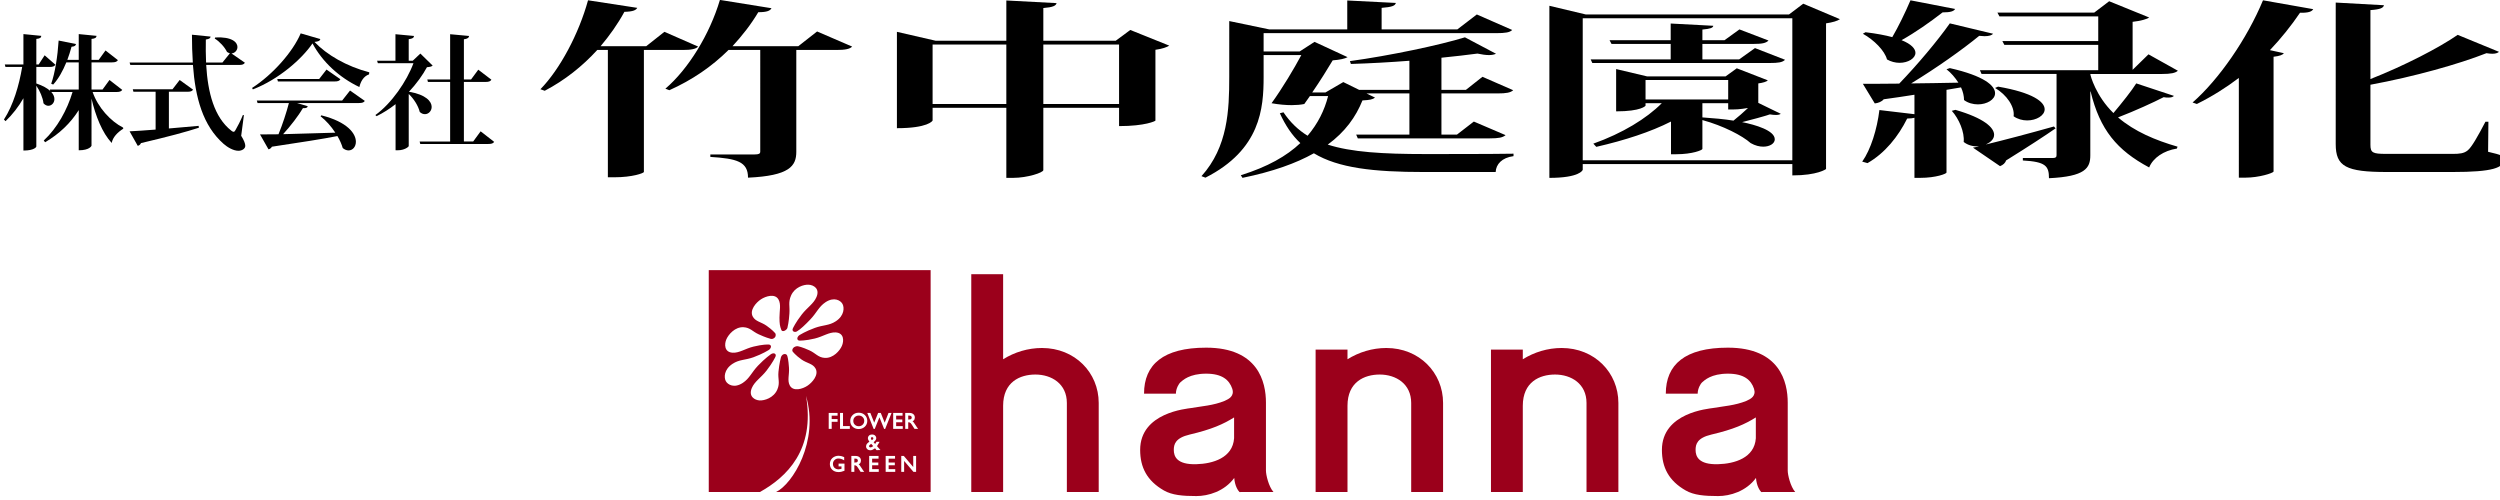 <?xml version="1.0" encoding="utf-8"?>
<!-- Generator: Adobe Illustrator 15.1.0, SVG Export Plug-In  -->
<!DOCTYPE svg PUBLIC "-//W3C//DTD SVG 1.1//EN" "http://www.w3.org/Graphics/SVG/1.1/DTD/svg11.dtd">
<svg version="1.1"
	 xmlns="http://www.w3.org/2000/svg" xmlns:xlink="http://www.w3.org/1999/xlink" xmlns:a="http://ns.adobe.com/AdobeSVGViewerExtensions/3.0/"
	 x="0px" y="0px" width="300px" height="60px" viewBox="-0.473 0.01 300 60" style="enable-background:new -0.473 0.01 300 60;"
	 xml:space="preserve">
<style type="text/css">
<![CDATA[
	.st0{fill:#9B001B;}
]]>
</style>
<defs>
</defs>
<path d="M10.642,11.05c0.64,1.861,2.158,3.512,3.658,4.273l0.018,0.132c-0.683,0.431-1.267,1.026-1.386,1.711
	c-1.128-1.203-1.949-3.259-2.422-5.326l-0.001,5.652c0,0.03-0.239,0.552-1.534,0.552v-4.82c-0.967,1.549-2.335,2.857-4.033,3.854
	l-0.164-0.209c1.623-1.5,2.812-3.674,3.455-5.818H5.686c0.27,0.299,0.37,0.596,0.37,0.85c0,0.459-0.342,0.803-0.725,0.803
	c-0.194,0-0.403-0.09-0.585-0.298c-0.069-0.655-0.444-1.515-0.859-2.111v7.306c0,0.03-0.209,0.475-1.549,0.475v-6.279
	c-0.58,1.014-1.295,1.938-2.144,2.753L0,14.353c1.117-1.724,1.816-4.075,2.188-6.307H0.181L0.105,7.748h2.232V4.101l2.144,0.211
	C4.464,4.521,4.347,4.638,3.887,4.681v3.067h0.282l0.714-1.103l1.295,1.133C6.056,7.97,5.864,8.046,5.479,8.046H3.887v1.979
	c0.79,0.269,1.322,0.58,1.665,0.893l-0.043-0.164h3.466V7.494H7.485C7.055,8.55,6.534,9.474,5.909,10.158l-0.237-0.104
	c0.446-1.221,0.773-3.302,0.892-5.178l2.084,0.417C8.604,5.486,8.497,5.589,8.111,5.62c-0.15,0.551-0.313,1.068-0.504,1.577h1.368
	V4.101l2.14,0.211c-0.029,0.209-0.146,0.326-0.605,0.369v2.517h0.859l0.82-1.132l1.486,1.16c-0.118,0.194-0.313,0.269-0.716,0.269
	h-2.45v3.259h1.322l0.834-1.145l1.533,1.188c-0.12,0.182-0.311,0.254-0.715,0.254H10.642z"/>
<path d="M28.795,13.833l-0.325,2.471c0.342,0.55,0.491,0.939,0.491,1.205c0,0.373-0.432,0.595-0.821,0.595
	c-0.605,0-1.309-0.417-1.783-0.832c-2.486-2.188-3.395-5.536-3.677-9.466h-7.513l-0.091-0.295h7.589
	c-0.073-1.071-0.104-2.189-0.104-3.336l2.233,0.225c-0.017,0.195-0.134,0.281-0.567,0.355c-0.014,0.924-0.014,1.861,0.029,2.756
	h1.966l0.891-1.104c-0.117-0.03-0.224-0.087-0.342-0.162c-0.282-0.581-0.89-1.25-1.475-1.608l0.059-0.133
	c2.013-0.104,2.666,0.582,2.666,1.146c0,0.4-0.313,0.743-0.714,0.775l1.608,1.113c-0.121,0.195-0.299,0.268-0.718,0.268h-3.926
	c0.193,3.304,0.951,6.268,3.019,7.89c0.106,0.087,0.194,0.132,0.271,0.132c0.074,0,0.147-0.059,0.225-0.209
	c0.222-0.372,0.638-1.175,0.89-1.813L28.795,13.833z M19.794,11.021v4.405c1.117-0.09,2.318-0.194,3.569-0.313l0.029,0.224
	c-1.503,0.49-3.658,1.071-6.946,1.844c-0.088,0.195-0.239,0.297-0.39,0.328l-0.98-1.74c0.698-0.031,1.785-0.104,3.125-0.209v-4.538
	h-2.662l-0.077-0.298h4.764l0.862-1.115l1.605,1.159c-0.117,0.194-0.313,0.254-0.713,0.254H19.794z"/>
<path d="M29.778,10.562c2.501-1.61,4.91-4.36,5.833-6.549l2.353,0.686c-0.046,0.209-0.224,0.296-0.7,0.341
	c1.473,1.548,3.838,2.931,6.577,3.647l-0.03,0.25c-0.669,0.224-1.011,0.879-1.162,1.519c-2.426-1.159-4.434-3.019-5.622-5.237
	c-1.297,1.905-4.081,4.328-7.157,5.52L29.778,10.562z M40.584,12.076l0.947-1.202l1.774,1.247c-0.119,0.181-0.3,0.254-0.729,0.254
	h-7.413l1.298,0.386c-0.06,0.18-0.209,0.252-0.581,0.225c-0.551,0.922-1.459,2.113-2.38,3.125c1.739-0.045,3.928-0.102,6.263-0.18
	c-0.49-0.758-1.132-1.472-1.768-1.965l0.087-0.117c3.155,0.787,4.151,2.203,4.151,3.17c0,0.611-0.39,1.041-0.878,1.041
	c-0.225,0-0.461-0.088-0.699-0.283c-0.133-0.46-0.357-0.967-0.64-1.441c-1.802,0.356-4.299,0.742-7.857,1.278
	c-0.104,0.177-0.25,0.284-0.415,0.313l-1.016-1.787c0.555,0,1.313,0,2.217-0.016c0.478-1.16,0.956-2.617,1.25-3.749h-3.762
	l-0.088-0.299H40.584z M38.708,8.359l1.665,1.159c-0.12,0.209-0.312,0.268-0.714,0.268h-6.783l-0.077-0.299h5.03L38.708,8.359z"/>
<path d="M49.97,6.439l1.475,1.44c-0.135,0.119-0.313,0.166-0.684,0.195c-0.522,0.967-1.266,1.993-2.158,2.946
	c2.052,0.342,2.724,1.176,2.724,1.817c0,0.487-0.372,0.873-0.804,0.873c-0.211,0-0.417-0.072-0.626-0.265
	c-0.18-0.745-0.729-1.606-1.323-2.157v6.25c-0.016,0.104-0.519,0.504-1.295,0.504h-0.284v-5.533
	c-0.713,0.563-1.489,1.055-2.275,1.441l-0.15-0.133c1.922-1.371,3.78-4.064,4.57-6.221h-4.271l-0.091-0.297h2.203V4.116l2.23,0.209
	c-0.027,0.225-0.179,0.328-0.638,0.387v2.59h0.478L49.97,6.439z M57.203,15.769l1.623,1.264c-0.119,0.195-0.33,0.254-0.73,0.254
	h-8.138l-0.076-0.297h3.661V9.845h-2.665l-0.073-0.299h2.738v-5.43l2.276,0.209c-0.028,0.209-0.177,0.342-0.624,0.401v4.819h0.86
	l0.866-1.172l1.574,1.203c-0.117,0.194-0.311,0.268-0.728,0.268h-2.573v7.145h1.114L57.203,15.769z"/>
<path d="M83.301,5.599c-0.278,0.297-0.833,0.407-1.864,0.407h-4.643v14.646c-0.038,0.135-1.35,0.633-3.571,0.633h-0.752V6.006
	h-1.272c-1.783,1.951-3.885,3.627-6.303,4.897l-0.52-0.184c2.343-2.398,4.603-6.64,5.716-10.674l5.907,0.907
	c-0.159,0.271-0.475,0.453-1.545,0.478c-0.796,1.469-1.787,2.854-2.856,4.125h5.475l2.183-1.727L83.301,5.599z M97.579,3.786
	l4.204,1.813c-0.281,0.297-0.833,0.407-1.902,0.407h-4.798v12.22c0,1.699-0.799,2.877-5.794,3.104c0-1.926-1.347-2.289-4.521-2.491
	v-0.296h5.312c0.519,0,0.677-0.091,0.677-0.341V6.006h-3.808c-1.982,1.974-4.364,3.606-7.1,4.83l-0.476-0.183
	C82.109,8.321,84.687,4.147,85.918,0l6.187,0.996c-0.159,0.295-0.515,0.478-1.586,0.478c-0.872,1.475-1.944,2.834-3.095,4.082h7.896
	L97.579,3.786z"/>
<path d="M135.162,3.606l4.676,1.88c-0.274,0.181-0.83,0.386-1.659,0.499l-0.001,8.5c0,0.045-1.192,0.657-4.363,0.657v-2.199h-9.089
	v7.481c0,0.293-1.901,0.929-3.609,0.929h-0.83v-8.41h-8.847v1.519c0,0.068-0.594,0.93-4.283,0.93V3.829l4.642,1.068h8.488v-4.83
	l6.03,0.318c-0.08,0.318-0.438,0.498-1.591,0.59v3.922h8.69L135.162,3.606z M111.439,12.49h8.847V5.35h-8.847V12.49z M124.726,12.49
	h9.089V5.35h-9.089V12.49z"/>
<path d="M163.499,11.221l1.031,0.5c-0.278,0.226-0.635,0.294-1.507,0.339c-0.794,1.973-2.065,3.762-4.165,5.303
	c2.817,0.906,6.585,1.134,11.741,1.134c2.381,0,7.932,0,10.55-0.045v0.296c-1.389,0.178-2.101,0.972-2.142,1.904h-8.606
	c-6.069,0-10.276-0.478-13.21-2.248c-2.143,1.203-4.919,2.199-8.565,2.949l-0.201-0.318c3.216-0.996,5.514-2.311,7.142-3.854
	c-0.989-0.929-1.787-2.109-2.458-3.58l0.434-0.115c0.792,1.18,1.747,2.108,2.896,2.813c1.229-1.449,2.023-3.039,2.461-4.761h-2.184
	l-0.674,0.953c-0.437,0.091-0.955,0.135-1.507,0.135c-0.715,0-1.51-0.067-2.423-0.228c1.312-1.813,2.742-4.215,3.573-5.778h-4.524
	V9.25c0,3.737-0.358,8.724-6.98,12.079l-0.477-0.18c3.176-3.516,3.333-7.959,3.333-11.899V2.538l4.801,1.001h9.36V0.067l5.832,0.295
	c-0.083,0.342-0.479,0.498-1.708,0.591v2.586h9.085l2.34-1.794l4.243,1.861c-0.274,0.291-0.792,0.383-1.94,0.383h-27.889v2.199
	h4.322l1.788-1.155l3.968,1.837c-0.319,0.18-0.913,0.314-1.788,0.383c-0.552,0.93-1.506,2.471-2.458,3.854h1.587l2.143-1.248
	l1.901,0.934h6.031V7.301c-2.299,0.179-4.722,0.314-7.021,0.384l-0.117-0.341c4.801-0.657,10.785-1.925,13.803-2.856l3.729,1.973
	c-0.202,0.091-0.479,0.159-0.834,0.159c-0.396,0-0.871-0.068-1.392-0.181c-1.226,0.156-2.695,0.34-4.323,0.498v3.855h2.938
	l1.983-1.566l3.689,1.61c-0.315,0.294-0.833,0.385-1.864,0.385h-6.746v4.94h1.864l2.024-1.564l3.809,1.631
	c-0.357,0.295-0.83,0.387-1.906,0.387h-15.827l-0.197-0.453h6.388v-4.94H163.499z"/>
<path d="M215.916,0.453l4.402,1.858c-0.278,0.206-0.875,0.386-1.666,0.501v17.476c0,0.021-1.031,0.77-4.045,0.77v-1.359h-25.152
	v0.678c0,0.069-0.396,0.978-4.003,0.978V0.704l4.364,1.04h24.392L215.916,0.453z M189.455,19.244h25.152V2.199h-25.152V19.244z
	 M210.125,5.781l3.607,1.403c-0.316,0.318-0.829,0.386-1.822,0.386h-21.306l-0.194-0.429h9.6V5.28h-7.101l-0.238-0.45h7.339V2.833
	l5.113,0.271c-0.038,0.251-0.351,0.363-1.309,0.453V4.83h2.659l1.785-1.292l3.491,1.335c-0.315,0.319-0.795,0.407-1.783,0.407
	h-6.152v1.861h4.405L210.125,5.781z M211.671,9.655c-0.159,0.159-0.598,0.295-1.149,0.364v2.335l2.697,1.314
	c-0.121,0.092-0.316,0.137-0.597,0.137c-0.197,0-0.438-0.024-0.712-0.069c-0.795,0.271-2.184,0.634-3.333,0.929
	c1.587,0.318,3.923,0.996,3.923,2.064c0,0.498-0.59,0.881-1.385,0.881c-0.438,0-0.952-0.112-1.51-0.43
	c-0.99-0.883-3.292-2.084-5.791-2.762v3.465c0,0.137-1.187,0.635-3.132,0.635h-0.635v-3.922c-2.458,1.248-5.514,2.244-8.965,3.037
	l-0.356-0.386c3.492-1.243,6.387-3.014,8.214-4.851h-1.948v0.295c0,0.023-0.514,0.682-3.529,0.682V8.296l3.73,0.885h9.398
	l1.351-0.976L211.671,9.655z M196.992,11.947h9.918l0.001-2.335h-9.919V11.947z M203.814,12.397v1.701
	c1.35,0.093,2.618,0.205,3.732,0.387c0.555-0.434,1.187-0.999,1.742-1.518c-1.11,0.18-1.389,0.18-2.379,0.18v-0.75H203.814z"/>
<path d="M233.506,8.183c4.121,0.932,5.43,2.107,5.43,3.016c0,0.77-0.989,1.336-2.059,1.336c-0.56,0-1.191-0.156-1.666-0.52
	c0-0.453-0.118-1-0.361-1.519l-1.743,0.295v9.927c0,0.135-1.229,0.635-3.173,0.635h-0.673v-7.209
	c-0.202,0.047-0.477,0.091-0.872,0.091c-1.073,2.153-2.659,4.147-4.76,5.349l-0.636-0.179c1.031-1.451,1.785-3.901,2.063-6.19
	l4.205,0.498v-2.335c-1.15,0.185-2.34,0.362-3.691,0.546c-0.236,0.295-0.673,0.455-1.069,0.498l-1.43-2.355
	c0.996,0,2.499,0,4.364-0.024c2.183-2.266,4.603-5.144,6.071-7.229l5.196,1.246c-0.158,0.182-0.479,0.293-1.033,0.293
	c-0.16,0-0.394-0.021-0.636-0.043c-1.982,1.629-5.117,3.854-8.169,5.711c1.743-0.023,3.688-0.045,5.672-0.092
	c-0.398-0.611-0.874-1.177-1.43-1.606L233.506,8.183z M223.39,3.877c1.306,0.159,2.381,0.362,3.211,0.589
	c0.715-1.223,1.549-2.924,2.184-4.42l5.354,1.041c-0.156,0.274-0.556,0.41-1.503,0.41c-1.511,1.176-3.256,2.4-4.923,3.333
	c1.189,0.474,1.667,1.04,1.667,1.519c0,0.656-0.872,1.199-1.906,1.199c-0.511,0-1.031-0.136-1.507-0.406
	c-0.274-1.045-1.545-2.336-2.896-3.084L223.39,3.877z M237.866,17.339c2.063-0.498,5.159-1.313,8.134-2.152l0.194,0.228
	c-1.267,0.884-3.249,2.177-5.947,3.854c-0.075,0.293-0.354,0.541-0.715,0.679l-3.253-2.222c0.198-0.047,0.438-0.067,0.677-0.135
	v-0.023c-0.598,0.043-1.271-0.114-1.787-0.522c0.117-1.176-0.556-2.766-1.428-3.739l0.438-0.115c3.447,1,4.641,2.133,4.641,2.992
	c0,0.498-0.396,0.885-0.954,1.137V17.339z M250.364,8.886c0,0.18,0.673,2.651,2.774,4.691c1.031-1.223,2.22-2.719,2.739-3.559
	l4.52,1.498c-0.118,0.135-0.316,0.203-0.674,0.203c-0.159,0-0.357,0-0.555-0.048c-1.191,0.613-3.413,1.634-5.477,2.427
	c1.987,1.698,4.483,2.742,7.139,3.512l-0.076,0.228c-1.586,0.251-2.857,1.111-3.329,2.267c-3.854-2.061-5.912-4.51-7.024-9.11
	h-0.037v7.66c0,1.519-0.597,2.539-4.961,2.741c0-1.471-0.398-1.973-3.135-2.127v-0.295h3.572c0.354,0,0.473-0.092,0.473-0.343V8.886
	h-8.999l-0.198-0.453h14.199V5.396H240.05l-0.239-0.455h11.505V1.974h-11.859l-0.242-0.455h11.623l1.787-1.36l4.802,1.95
	c-0.278,0.203-0.996,0.408-1.986,0.521v5.759l1.903-1.859l3.53,1.971c-0.316,0.271-0.831,0.387-1.94,0.387H250.364z M239.297,10.405
	c4.203,0.725,5.59,1.837,5.59,2.718c0,0.749-0.99,1.339-2.099,1.339c-0.558,0-1.151-0.158-1.628-0.499
	c0.16-1.135-0.833-2.586-2.225-3.397L239.297,10.405z"/>
<path d="M268.189,9.361c-1.549,1.179-3.252,2.244-5.04,3.128l-0.512-0.18c3.17-2.766,6.544-7.663,8.45-12.264l6.026,1.064
	c-0.159,0.271-0.513,0.455-1.585,0.432c-1.073,1.586-2.302,3.104-3.611,4.486l1.666,0.364c-0.121,0.202-0.475,0.338-1.229,0.43
	v13.78c-0.08,0.184-1.746,0.727-3.374,0.727h-0.792V9.361z M298.136,14.62l-0.038,3.604c1.666,0.386,1.902,0.522,1.902,0.884
	c0,1.041-1.347,1.542-6.145,1.542h-7.897c-4.917,0-6.146-0.657-6.146-3.354l0.001-16.979l5.79,0.32
	c-0.08,0.314-0.399,0.498-1.625,0.585v8.274c4.083-1.607,8.249-3.763,10.471-5.304l4.958,2.039c-0.16,0.136-0.4,0.228-0.793,0.228
	c-0.2,0-0.437-0.021-0.714-0.067c-3.333,1.315-8.648,2.809-13.922,3.786v7.207c0,0.951,0.277,1.09,1.864,1.09h8.052
	c0.75,0,1.308-0.049,1.745-0.41c0.473-0.363,1.229-1.699,2.14-3.445H298.136z"/>
<path class="st0" d="M124.566,41.769c-1.679,0-3.296,0.499-4.664,1.353V32.915h-3.822v26.134h3.822V48.704
	c0-2.862,2.022-3.75,3.874-3.75c1.942,0,3.774,1.111,3.774,3.41v10.685h3.822V48.364C131.373,44.729,128.522,41.769,124.566,41.769"
	/>
<path class="st0" d="M165.886,41.769c-1.676,0-3.293,0.499-4.66,1.353V41.96h-3.826v17.088h3.826V48.704
	c0-2.862,2.023-3.75,3.869-3.75c1.941,0,3.775,1.111,3.775,3.41v10.685h3.826V48.364C172.696,44.729,169.841,41.769,165.886,41.769"
	/>
<path class="st0" d="M186.925,41.769c-1.676,0-3.291,0.499-4.662,1.353V41.96h-3.82v17.088h3.82V48.704
	c0-2.862,2.023-3.75,3.871-3.75c1.945,0,3.775,1.111,3.775,3.41v10.685h3.824V48.364C193.733,44.729,190.882,41.769,186.925,41.769"
	/>
<path class="st0" d="M214.95,59.048c-0.572-0.657-0.896-2.053-0.896-2.563v-4.17v-0.013v-3.98c0-2.463-0.934-6.592-7.18-6.592
	c-5.154,0-7.451,2.03-7.451,5.521h3.824c0-0.643,0.383-1.226,0.51-1.338c0.307-0.273,1.104-1.063,3.117-1.063
	c1.926,0,2.781,0.754,3.133,1.81c0.281,0.872-0.373,1.218-0.912,1.457c-1.346,0.554-2.803,0.643-3.996,0.854
	c-0.541,0.093-6.143,0.539-6.143,5.031c0,2.093,0.818,3.701,2.854,4.864c0.975,0.561,2.25,0.672,3.887,0.672
	c1.432,0,3.369-0.564,4.547-2.176c0.076,0.988,0.469,1.529,0.631,1.692L214.95,59.048z M205.696,55.714
	c-2.357,0.07-2.699-0.952-2.699-1.713c0-0.669,0.172-1.438,1.898-1.844c2.664-0.621,4.063-1.26,5.332-2.057V52.6
	C210.069,54.956,207.683,55.661,205.696,55.714"/>
<path class="st0" d="M152.341,59.048c-0.576-0.657-0.9-2.053-0.9-2.563v-4.17v-0.013v-3.98c0-2.463-0.928-6.592-7.176-6.592
	c-5.153,0-7.453,2.03-7.453,5.521h3.823c0-0.643,0.387-1.226,0.514-1.338c0.31-0.273,1.103-1.063,3.116-1.063
	c1.922,0,2.778,0.754,3.134,1.81c0.28,0.872-0.377,1.218-0.916,1.457c-1.343,0.554-2.8,0.643-3.993,0.854
	c-0.546,0.093-6.144,0.539-6.144,5.031c0,2.093,0.82,3.701,2.85,4.864c0.979,0.561,2.252,0.672,3.894,0.672
	c1.427,0,3.367-0.564,4.545-2.176c0.074,0.988,0.469,1.529,0.632,1.692L152.341,59.048z M143.088,55.714
	c-2.362,0.07-2.705-0.952-2.705-1.713c0-0.669,0.18-1.438,1.905-1.844c2.658-0.621,4.061-1.26,5.33-2.057V52.6
	C147.456,54.956,145.069,55.661,143.088,55.714"/>
<path class="st0" d="M104.177,52.464l-0.109,0.038l-0.038,0.086l0.041,0.139l0.082,0.106l0.062-0.046
	c0.119-0.084,0.117-0.171,0.115-0.19l-0.039-0.092L104.177,52.464z"/>
<path class="st0" d="M103.99,53.326c-0.12,0.082-0.186,0.177-0.18,0.237l0.049,0.094l0.124,0.044l0.15-0.041l0.18-0.12l-0.244-0.269
	L103.99,53.326z"/>
<path class="st0" d="M102.585,49.877c-0.196,0-0.352,0.061-0.476,0.182c-0.125,0.121-0.186,0.272-0.186,0.462
	c0,0.186,0.061,0.333,0.186,0.454c0.124,0.122,0.277,0.182,0.467,0.182c0.19,0,0.344-0.062,0.471-0.185
	c0.126-0.124,0.187-0.274,0.187-0.461c0-0.18-0.061-0.327-0.187-0.45S102.77,49.877,102.585,49.877"/>
<path class="st0" d="M108.799,49.909c-0.035-0.018-0.136-0.033-0.285-0.033v0.484l0.303-0.038l0.085-0.078l0.035-0.131l-0.036-0.128
	L108.799,49.909z"/>
<path class="st0" d="M84.578,32.425v26.624h6.144c3.199-1.79,6.637-5.043,5.527-11.532c1.604,5.458-1.629,10.589-3.589,11.532
	h18.543V32.425H84.578z M106.708,49.56h1.126v0.332h-0.769v0.455h0.741v0.331h-0.741v0.464h0.793v0.332h-1.15V49.56z M94.645,42.193
	c0,0,0.344,0.455,1.071,0.963c0.647,0.457,1.354,0.479,1.68,1.082c0.415,0.763-0.4,1.68-0.977,2.062
	c-0.577,0.386-1.697,0.735-2.113-0.027c-0.329-0.596-0.044-1.285-0.101-2.135c-0.064-0.944-0.172-1.38-0.237-1.497
	c-0.056-0.11-0.202-0.182-0.383-0.131c-0.187,0.06-0.286,0.208-0.343,0.364c0,0-0.21,0.761-0.299,1.752
	c-0.085,0.882,0.209,1.314-0.134,2.12c-0.435,1.021-1.558,1.349-2.135,1.317c-0.571-0.038-1.361-0.47-0.928-1.494
	c0.343-0.8,1.103-1.233,1.77-2.089c0.742-0.955,1.058-1.647,1.058-1.647c0.078-0.149,0.058-0.311-0.07-0.387
	c-0.129-0.069-0.322-0.036-0.479,0.078c0,0-0.689,0.475-1.539,1.367c-0.766,0.803-1.008,1.529-1.822,2.066
	c-1.036,0.681-1.805,0.218-2.038-0.208c-0.232-0.427-0.234-1.392,0.801-2.074c0.809-0.538,1.506-0.432,2.507-0.791
	c1.118-0.408,1.823-0.859,1.823-0.859c0.164-0.097,0.28-0.263,0.29-0.423c-0.001-0.154-0.134-0.249-0.279-0.249
	c-0.14,0-0.7-0.022-1.816,0.249c-1.001,0.243-1.704,0.779-2.508,0.734c-1.026-0.062-0.999-1.038-0.753-1.608
	c0.248-0.574,1.035-1.507,2.057-1.451c0.813,0.044,1.07,0.512,1.82,0.851C91.4,40.51,91.86,40.63,92,40.669
	c0.19,0.059,0.382-0.023,0.53-0.191c0.125-0.15,0.092-0.428,0.012-0.495c-0.061-0.055-0.304-0.376-1.027-0.884
	c-0.65-0.459-1.333-0.502-1.657-1.102c-0.413-0.766,0.398-1.686,0.977-2.065c0.58-0.383,1.702-0.737,2.117,0.026
	c0.322,0.602,0.111,1.313,0.111,2.168c0,0.702,0.048,1.03,0.222,1.471c0.052,0.122,0.151,0.178,0.333,0.127
	c0.187-0.063,0.36-0.231,0.396-0.363c0.032-0.14,0.18-0.734,0.242-1.733c0.061-0.893-0.157-1.338,0.19-2.137
	c0.435-1.025,1.554-1.356,2.125-1.316c0.58,0.029,1.371,0.468,0.932,1.484c-0.343,0.807-1.099,1.236-1.765,2.093
	c-0.742,0.955-1.056,1.643-1.056,1.643c-0.085,0.158-0.059,0.317,0.067,0.395c0.038,0.021,0.208,0.1,0.394-0.004
	c0.403-0.222,1.041-0.829,1.622-1.443c0.768-0.803,1.012-1.528,1.823-2.067c1.032-0.68,1.808-0.22,2.039,0.207
	c0.232,0.426,0.236,1.397-0.8,2.077c-0.814,0.537-1.509,0.431-2.51,0.795c-1.115,0.404-1.827,0.85-1.827,0.85
	c-0.158,0.094-0.277,0.262-0.286,0.426c0.005,0.159,0.121,0.256,0.283,0.251c0,0,0.699,0.024,1.813-0.249
	c0.998-0.243,1.705-0.776,2.508-0.734c1.027,0.061,0.999,1.039,0.751,1.607c-0.242,0.574-1.036,1.51-2.061,1.451
	c-0.805-0.049-1.089-0.567-1.842-0.905c-0.835-0.382-1.348-0.499-1.456-0.499c-0.103,0-0.344,0.052-0.479,0.206
	C94.597,41.906,94.57,42.085,94.645,42.193 M98.972,49.56h1.064v0.332h-0.706v0.406h0.706v0.331h-0.706v0.845h-0.358V49.56z
	 M100.866,56.495l-0.03,0.015c-0.229,0.099-0.46,0.148-0.686,0.148c-0.312,0-0.564-0.094-0.755-0.278
	c-0.188-0.183-0.284-0.412-0.284-0.684c0-0.283,0.099-0.523,0.295-0.713c0.185-0.177,0.474-0.282,0.734-0.283
	c0.089-0.001,0.234,0.016,0.304,0.033c0.067,0.018,0.28,0.082,0.386,0.133v0.389l-0.073-0.044c-0.209-0.119-0.416-0.181-0.62-0.181
	c-0.187,0-0.341,0.062-0.468,0.189c-0.127,0.126-0.189,0.277-0.189,0.461c0,0.194,0.063,0.349,0.189,0.472
	c0.116,0.112,0.311,0.181,0.489,0.181c0.073,0,0.175-0.021,0.252-0.04l0.096-0.028v-0.038v-0.249h-0.349v-0.333h0.709V56.495z
	 M101.507,51.474h-1.177V49.56h0.359v1.579h0.817V51.474z M102.802,56.637l-0.326-0.506l-0.129-0.175l-0.128-0.088l-0.171-0.026
	v0.795h-0.359v-1.913h0.05h0.454c0.194,0,0.352,0.049,0.468,0.148c0.119,0.1,0.18,0.237,0.18,0.406c0,0.136-0.057,0.267-0.087,0.301
	c-0.075,0.085-0.1,0.101-0.19,0.143l0.05,0.044l0.078,0.079l0.242,0.355l0.146,0.225c0.001,0.002,0.093,0.126,0.157,0.212H102.802z
	 M102.56,51.495c-0.285,0-0.525-0.093-0.717-0.277s-0.287-0.419-0.287-0.695c0-0.284,0.098-0.521,0.29-0.709
	c0.19-0.186,0.436-0.279,0.728-0.279c0.291,0,0.538,0.094,0.732,0.279C103.5,50,103.6,50.236,103.6,50.517s-0.1,0.516-0.297,0.701
	C103.105,51.402,102.855,51.495,102.56,51.495 M104.978,56.637h-1.151v-1.913h1.126v0.329h-0.77v0.457h0.742v0.33h-0.742v0.466
	h0.795V56.637z M104.703,54.022l-0.146-0.188l-0.027-0.031l-0.067,0.047l-0.235,0.136c-0.07,0.032-0.173,0.059-0.274,0.059
	c-0.107,0-0.254-0.042-0.354-0.135c-0.098-0.093-0.151-0.222-0.146-0.337c0.005-0.127,0.042-0.209,0.071-0.255
	c0.052-0.08,0.117-0.149,0.225-0.227l0.105-0.078l-0.025-0.037c-0.104-0.139-0.156-0.256-0.156-0.364
	c0-0.137,0.05-0.251,0.143-0.338c0.092-0.086,0.214-0.128,0.36-0.128c0.143,0,0.263,0.04,0.358,0.127
	c0.092,0.082,0.142,0.194,0.142,0.324c0,0.145-0.096,0.296-0.28,0.446l-0.04,0.032l0.186,0.213l0.029-0.048l0.144-0.216h0.359
	l-0.031,0.064l-0.272,0.45l0.02,0.032c-0.012-0.015,0.292,0.335,0.393,0.452C105.037,54.023,104.703,54.022,104.703,54.022
	 M105.136,53.13L105.136,53.13l0.003-0.005L105.136,53.13z M105.621,51.481l-0.562-1.393l-0.565,1.393h-0.129
	c-0.022-0.059-0.714-1.796-0.765-1.921h0.368l0.465,1.168l0.471-1.168h0.315l0.47,1.168l0.46-1.168h0.367
	c-0.051,0.126-0.748,1.863-0.771,1.921H105.621z M106.956,56.637h-1.15v-1.913h1.126v0.329h-0.768v0.457h0.741v0.33h-0.741v0.466
	h0.792V56.637z M109.458,56.637h-0.315l-1.034-1.215l-0.086-0.101v1.315h-0.345v-1.913h0.307l1.043,1.228l0.087,0.1v-1.327h0.344
	V56.637z M109.268,51.474l-0.325-0.506l-0.131-0.174l-0.128-0.09l-0.171-0.024v0.794h-0.358V49.56h0.05h0.454
	c0.194,0,0.352,0.049,0.469,0.149c0.119,0.1,0.178,0.236,0.178,0.404c0,0.14-0.057,0.267-0.086,0.302
	c-0.074,0.085-0.099,0.104-0.192,0.144l0.052,0.044l0.077,0.078l0.243,0.356l0.146,0.226c0.003,0.003,0.093,0.126,0.157,0.211
	H109.268z"/>
<path class="st0" d="M102.333,55.07c-0.034-0.016-0.137-0.03-0.285-0.03v0.484l0.303-0.04l0.086-0.076l0.035-0.132l-0.038-0.127
	L102.333,55.07z"/>
</svg>
